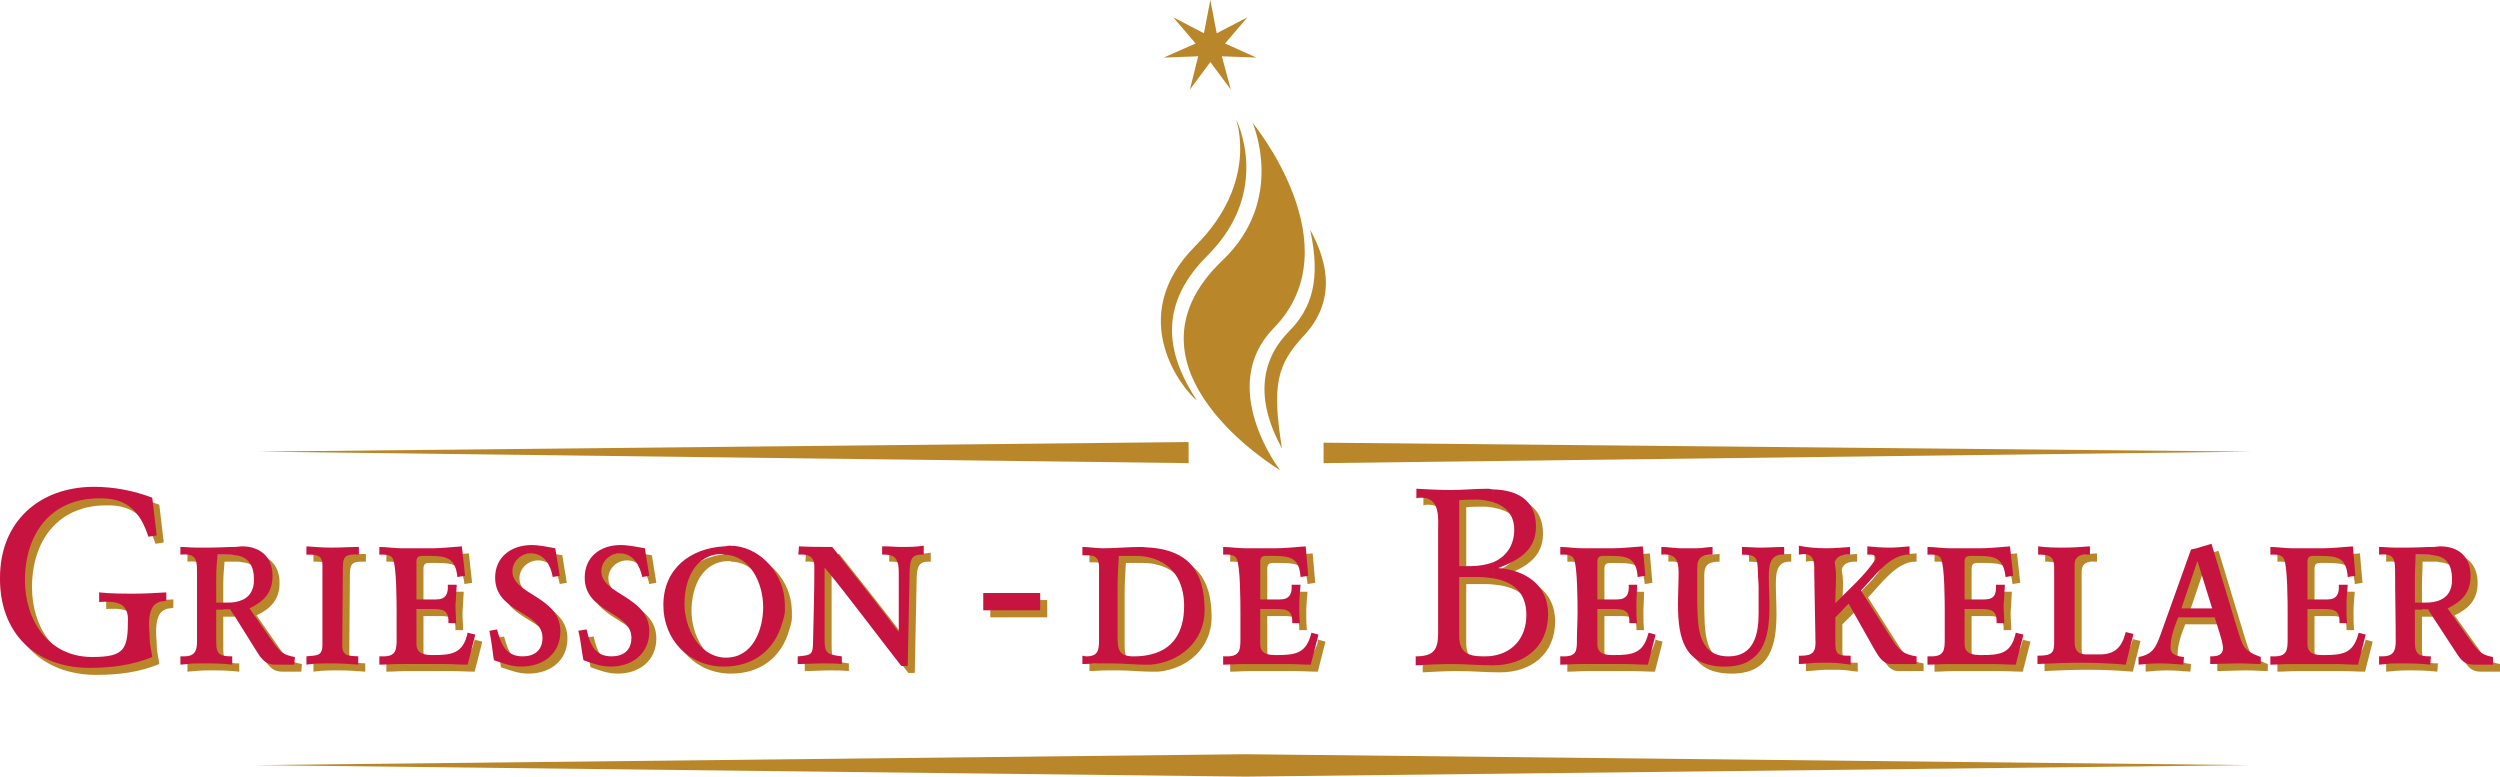 <svg xmlns="http://www.w3.org/2000/svg" viewBox="0 0 158.525 49.245" xmlns:xlink="http://www.w3.org/1999/xlink">
  <path fill="#B9872A" d="M75.369 29.368l-59.021-.73 59.021-.608m8.559.04l58.819.567-58.819.73V28.07zM16.225 48.516l62.753.729 63.646-.729-63.646-.691M76.748 0l-.407 2.11-1.946-1.015 1.419 1.663-2.027.893 2.19-.082-.527 2.11 1.298-1.743 1.297 1.743-.567-2.11 2.19.082-1.987-.893L79.1 1.095 77.152 2.11"/>
  <defs>
    <path id="a" d="M0 0h158.525v49.245H0z"/>
  </defs>
  <clipPath id="b">
    <use xlink:href="#a" overflow="visible"/>
  </clipPath>
  <path fill="#B9872A" fill-rule="evenodd" d="M79.425 7.788s6.45 7.788 1.339 13.021c-3.651 3.732.405 9.005.405 9.005s-10.831-6.449-3.651-13.305c4.056-3.853 1.907-8.721 1.907-8.721" clip-path="url(#b)" clip-rule="evenodd"/>
  <path fill="#B9872A" fill-rule="evenodd" d="M75.896 25.393c-1.704-2.596-2.718-5.801.649-9.167 4.178-4.138 1.825-8.681 1.825-8.681s1.5 3.975-2.555 8.032c-4.585 4.583-.731 9.208.081 9.816m7.179-10.831c.69 3.164.122 4.989-1.379 6.491-2.799 2.879-.974 6.327-.405 7.382-.649-4.017-.324-5.314 1.379-7.14 2.352-2.514 1.217-5.232.405-6.733m-72.69 19.836l-.284-2.394c-1.176-.445-2.434-.689-3.691-.689-3.448 0-5.963 2.19-5.963 5.76-.041 3.448 2.19 5.72 5.679 5.72 1.338 0 2.718-.163 3.975-.689-.041-.365-.162-.771-.162-1.177 0-.283-.041-.567-.041-.852 0-.446.041-1.217.568-1.419.081-.081.406-.081.527-.122v-.528c-.689.041-1.379.081-2.028.081-.73 0-1.501 0-2.231-.081v.609c.852-.04 1.826-.081 1.826 1.095 0 1.906-.203 2.394-2.272 2.394-2.758 0-4.259-2.313-4.259-4.868 0-2.92 1.622-5.192 4.705-5.192 1.744-.04 2.596.813 3.124 2.436m5.517 5.109l1.419 2.271c.284.445.568.729 1.095.729h1.217l.041-.485c-.69-.122-.892-.284-1.298-.813l-1.582-2.271c.933-.446 1.46-1.015 1.46-2.069 0-1.217-.811-1.866-1.947-1.866-.122 0-.284.04-.405.04v.528c.811.081 1.176.648 1.176 1.541s-.487 1.298-1.176 1.42m-3.489 3.449v.526c.446-.04.892-.081 1.339-.081.649 0 1.298 0 1.947.081v-.526c-.73 0-1.014-.081-1.014-.893v-2.068h.892l.325.486v-.974c-.203.041-.406.041-.65.041h-.567v-1.623c0-.487.04-.934.081-1.42h.852c.121 0 .202.041.284.041v-.528c-.528 0-1.055.041-1.582.041h-.933c-.325 0-.649-.041-.974-.041v.487c.892-.081 1.055.203 1.055 1.014v4.503c0 .649-.203.934-.812.934h-.243zm7.99 0v.526c.527-.081 1.055-.081 1.623-.081.567 0 1.135.041 1.663.081v-.526c-.528-.041-1.014.041-1.014-.69l.04-4.989c0-.812.325-.771 1.014-.771v-.487c-.568 0-1.176.041-1.744.041-.527 0-1.055-.041-1.582-.081v.527c.527 0 1.014-.041 1.014.648v5.071c.001.772-.406.65-1.014.731m4.624 0v.526c.446 0 .852-.04 1.298-.04h2.799c.487 0 .974.04 1.501.04l.487-1.906-.487-.121c-.284 1.339-1.014 1.42-2.231 1.42-.487 0-1.014-.081-1.014-.69v-2.23h.973c.649 0 1.055.041 1.055.771v.122h.487c0-.365-.041-.73-.041-1.136.041-.446.041-.853.081-1.298h-.568c.041.567-.121.933-.73.933h-1.257v-2.393c0-.284.121-.366.365-.366h.527c1.055 0 1.582.163 1.704 1.339l.487-.081-.203-1.866c-.609.04-1.258.122-1.866.122h-1.988c-.446 0-.892-.082-1.379-.082v.487c.284 0 .69-.041.852.244.243.445.243 2.88.243 3.447v1.663c0 .689-.04 1.096-.852 1.096m7.222-1.705l-.487.082c.122.607.203 1.257.284 1.865.609.202 1.095.405 1.744.405 1.38 0 2.475-.811 2.475-2.23 0-2.231-3.042-2.313-3.042-3.813 0-.648.567-1.136 1.176-1.136.852 0 1.257.771 1.379 1.501l.446-.081-.284-1.745c-.486-.081-1.014-.202-1.501-.202-1.257 0-2.312.73-2.312 2.068 0 2.23 3.002 2.15 3.002 3.813 0 .812-.527 1.177-1.257 1.177-1.096 0-1.38-.812-1.623-1.704m5.638 0l-.487.082c.162.607.203 1.257.325 1.865.608.202 1.054.405 1.744.405 1.339 0 2.434-.811 2.434-2.23 0-2.231-3.042-2.313-3.042-3.813 0-.648.567-1.136 1.176-1.136.852 0 1.257.771 1.42 1.501l.446-.081-.284-1.745c-.527-.081-1.014-.202-1.542-.202-1.257 0-2.271.73-2.271 2.068 0 2.23 2.961 2.15 2.961 3.813 0 .812-.527 1.177-1.257 1.177-1.096 0-1.38-.813-1.582-1.704m9.085-5.314c-.122 0-.243.041-.365.041v.527c1.663.041 2.474 1.826 2.474 3.327 0 1.419-.649 3.204-2.352 3.204h-.122v.567c1.825 0 3.205-1.014 3.691-2.799.081-.243.163-.527.163-.771 0-.283 0-.567-.041-.852-.202-1.662-1.662-3.244-3.448-3.244m-.364.041c-2.15.122-3.854 1.42-3.854 3.732 0 2.189 1.623 3.894 3.854 3.894v-.567c-1.663-.122-2.515-1.947-2.515-3.407 0-1.501.649-3.164 2.393-3.164.041 0 .081 0 .122.04v-.528zm4.665 6.977v.486c.568 0 1.095-.041 1.623-.041.365 0 .77 0 1.176.041v-.486c-1.055-.122-1.095-.243-1.095-1.258v-4.381c1.663 2.028 3.245 4.179 4.867 6.246h.406l.122-6.084c.04-.569.081-.974.73-.974h.162v-.568c-.487.081-.933.081-1.42.081-.365 0-.73-.04-1.095-.04h-.122v.527c.974-.041 1.055.404 1.055 1.258v3.651c-1.379-1.826-2.799-3.611-4.219-5.396-.73 0-1.419 0-2.109-.04l-.04.527c.608-.041 1.014.081 1.014.771 0 1.582-.041 3.124-.081 4.705 0 .894-.122.894-.933.975" clip-path="url(#b)" clip-rule="evenodd"/>
  <path fill="#B9872A" d="M62.794 38.049h3.61v1.096h-3.61z" clip-path="url(#b)"/>
  <path fill="#B9872A" fill-rule="evenodd" d="M73.42 42.592c1.866-.162 3.408-1.501 3.408-3.448 0-2.556-1.096-3.771-3.408-3.975v.649c1.379.364 2.11 1.5 2.11 3.042 0 1.704-.731 2.759-2.11 3.083m-4.339-6.815v.528c.649 0 1.055-.041 1.055.77v4.624c0 .649-.081 1.016-.812 1.016-.081 0-.162-.041-.243-.041v.526c.365 0 .73-.04 1.095-.04h.811c.69 0 1.38.081 2.069.081h.365v-.648c-.324.081-.689.122-1.095.122-.933 0-1.014-.446-1.014-1.259v-3.123c0-.688.041-1.339.081-1.987h1.095c.365 0 .649.04.933.122v-.649c-.202 0-.405-.041-.649-.041-.811 0-1.582.082-2.393.082-.446-.001-.892-.083-1.298-.083m8.923 6.937v.526c.446 0 .852-.04 1.298-.04h2.799c.487 0 .974.04 1.46.04l.487-1.906-.446-.121c-.325 1.339-1.014 1.42-2.272 1.42-.485 0-.973-.081-.973-.69v-2.23h.973c.649 0 1.056.041 1.056.771v.122h.486c-.041-.365-.041-.73-.041-1.136 0-.446.041-.853.081-1.298h-.567c.041.567-.121.933-.73.933h-1.257v-2.393c0-.284.121-.366.365-.366h.526c1.056 0 1.582.163 1.663 1.339l.487-.081-.162-1.866c-.608.04-1.258.122-1.907.122h-1.946c-.446 0-.933-.082-1.379-.082v.487c.284 0 .69-.041.852.244.243.445.243 2.88.243 3.447v1.663c0 .689-.04 1.096-.852 1.096m16.875.567c1.946 0 3.488-1.136 3.488-3.245 0-1.865-1.46-2.799-3.164-2.921 1.259-.486 2.395-1.095 2.395-2.636 0-1.704-1.217-2.313-2.719-2.354v.812c.771.243 1.339.771 1.339 1.744 0 1.055-.568 1.745-1.339 2.068v1.015c1.218.203 2.109.852 2.109 2.312 0 1.461-.852 2.395-2.109 2.597m-4.908.04v.567c.771-.041 1.541-.081 2.271-.081.853 0 1.704.081 2.515.081h.122v-.608c-.202.041-.405.041-.648.041-.934 0-1.502-.243-1.502-1.299v-3.731h1.218c.324 0 .648.041.933.081v-1.015c-.446.162-.933.243-1.461.243h-.689v-4.178c.366-.04.729-.04 1.136-.04.366 0 .69.081 1.015.162v-.812c-.122 0-.202-.04-.324-.04-.771 0-1.542.08-2.353.08-.73 0-1.461-.04-2.19-.08v.608c.122-.041.243-.041.324-.041 1.218 0 1.055 1.339 1.055 2.191v6.409c-.002 1.056-.286 1.462-1.422 1.462m9.168 0v.526c.406 0 .852-.04 1.257-.04h2.84c.487 0 .974.04 1.46.04l.487-1.906-.446-.121c-.325 1.339-1.014 1.42-2.271 1.42-.487 0-.974-.081-.974-.69v-2.23h.974c.649 0 1.055.041 1.055.771v.122h.487c-.041-.365-.041-.73-.041-1.136 0-.446.041-.853.041-1.298h-.528c.041.567-.121.933-.73.933h-1.257v-2.393c0-.284.122-.366.365-.366h.528c1.054 0 1.581.163 1.662 1.339l.486-.081-.162-1.866c-.648.04-1.257.122-1.906.122h-1.947c-.487 0-.934-.082-1.379-.082v.487c.284 0 .689-.041.852.244.243.445.243 2.88.243 3.447 0 .568-.04 1.137-.04 1.663 0 .689 0 1.096-.811 1.096m6.164-6.938v.487c.892-.081 1.095.324 1.095 1.136 0 .649-.04 1.338-.04 2.028 0 2.149.406 3.934 2.961 3.934 2.434 0 2.839-1.784 2.839-3.813 0-.608-.04-1.217-.04-1.784 0-.649 0-1.501.852-1.501h.122v-.487c-.486 0-1.015.041-1.502.041-.405 0-.81-.041-1.176-.041v.487c.975 0 .975.203 1.015 1.136 0 .324.041.649.041.973v1.623c0 1.298-.285 2.719-1.907 2.719-2.068 0-1.947-2.15-1.987-3.611v-1.987c0-.73.365-.852.973-.852v-.487c-.323 0-.648.082-.973.082h-1.015c-.405 0-.812-.082-1.216-.082m8.679 6.895v.526c.406 0 .852-.081 1.298-.081h.771c.404 0 .811.081 1.217.122v-.567c-.649 0-.975 0-.975-.73V39.59l.853-.852 1.622 2.88c.244.406.527.933 1.055.933h1.623v-.485c-.812-.122-1.095-.366-1.542-1.056l-1.988-3.124c.771-.77 1.786-2.271 3.002-2.271h.081v-.527c-.445.04-.852.081-1.297.081-.447 0-.934-.041-1.38-.081v.527c.162 0 .324-.041.487.081l.041.122v.081c-.69 1.054-1.704 1.905-2.557 2.799 0-.609.041-1.177.041-1.745 0-.283-.041-.567-.082-.852.122-.405.487-.486.853-.486h.122v-.487c-.487.041-.975.081-1.501.081-.568 0-1.176-.04-1.744-.162v.568c.081 0 .202-.041.284-.041.77 0 .689.648.689 1.258l.08 4.381c0 .771-.405.812-1.095.812m8.195.04v.526c.445 0 .852-.04 1.298-.04h2.799c.527 0 1.013.04 1.501.04l.487-1.906-.487-.121c-.284 1.339-.974 1.42-2.231 1.42-.487 0-1.014-.081-1.014-.69v-2.23h.973c.649 0 1.056.041 1.056.771v.122h.486c0-.365-.041-.73-.041-1.136.041-.446.041-.853.081-1.298h-.567c.041.567-.081.933-.73.933h-1.257v-2.393c0-.284.121-.366.365-.366h.526c1.056 0 1.582.163 1.704 1.339l.487-.081-.203-1.866c-.608.04-1.258.122-1.866.122h-1.987c-.447 0-.893-.082-1.379-.082v.487c.283 0 .729-.041.852.244.243.445.243 2.88.243 3.447v1.663c0 .689-.04 1.096-.852 1.096m6.733-.042v.526c.933-.04 1.825-.081 2.758-.081.935 0 1.866.041 2.84.122l.487-1.947-.487-.121c-.244.933-.648 1.42-1.663 1.42h-.852c-.567 0-.73-.325-.73-.812v-4.868c0-.567.405-.689.853-.648h.121v-.527c-.527.04-1.055.081-1.622.081-.568 0-1.097 0-1.663-.081v.527c.607 0 1.014.04 1.014.771v4.381c-.002.973.079 1.257-1.056 1.257m10.099-2.434h1.137c.122.446.527 1.541.527 1.947 0 .446-.365.527-.73.527h-.081v.486c.608 0 1.258-.04 1.866-.04.486 0 .933.04 1.339.04v-.445c-1.136-.406-1.136-.69-1.501-1.825l-1.623-5.355-.934.284v.933l.041-.122.934 3.003h-.975m-3.69 3.082v.486c.446-.041.892-.081 1.339-.081.486 0 1.014.04 1.5.081l.041-.486c-.406-.041-.851-.122-.851-.608 0-.649.242-1.298.485-1.907h1.176v-.567h-.973l.973-2.881v-.933l-.364.081-1.947 5.436c-.285.771-.488 1.217-1.379 1.379m8.356-.04v.526c.446 0 .853-.04 1.299-.04h2.799c.486 0 .974.04 1.46.04l.486-1.906-.445-.121c-.325 1.339-1.015 1.42-2.272 1.42-.486 0-.973-.081-.973-.69v-2.23h.973c.65 0 1.056.041 1.056.771v.122h.486c-.041-.365-.041-.73-.041-1.136 0-.446.041-.853.081-1.298h-.567c.041.567-.121.933-.73.933h-1.257v-2.393c0-.284.121-.366.365-.366h.527c1.055 0 1.581.163 1.662 1.339l.487-.081-.162-1.866c-.609.04-1.257.122-1.907.122h-1.947c-.445 0-.933-.082-1.379-.082v.487c.284 0 .69-.041.853.244.243.445.243 2.88.243 3.447v1.663c0 .689-.04 1.096-.853 1.096m10.101-2.435l1.46 2.231c.283.445.527.729 1.095.729h1.217v-.485c-.648-.122-.851-.284-1.257-.813l-1.623-2.271c.933-.446 1.461-1.015 1.461-2.069 0-1.217-.771-1.866-1.947-1.866-.122 0-.243.04-.405.04v.528c.852.081 1.176.648 1.176 1.541s-.486 1.298-1.176 1.42m-3.449 3.449v.526c.446-.04.852-.081 1.298-.081.649 0 1.298 0 1.947.081l.041-.526c-.73 0-1.015-.081-1.015-.893v-2.068h.852l.325.526v-1.014c-.203.041-.406.041-.649.041h-.527v-1.623c0-.487.04-.934.04-1.42h.853c.122 0 .203.041.284.041v-.528c-.487 0-1.016.041-1.581.041h-.936c-.284 0-.606-.041-.932-.041v.487c.892-.081 1.014.203 1.014 1.014 0 1.542.041 3.002.041 4.503 0 .649-.203.934-.853.934h-.243.041z" clip-path="url(#b)" clip-rule="evenodd"/>
  <path fill="#C71340" fill-rule="evenodd" d="M9.938 33.952l-.284-2.394c-1.176-.446-2.434-.689-3.691-.689-3.447 0-5.963 2.192-5.963 5.76-.041 3.448 2.19 5.72 5.679 5.72 1.338 0 2.718-.162 3.975-.689-.041-.365-.162-.771-.162-1.176 0-.285-.041-.569-.041-.853 0-.445.041-1.218.568-1.42.081-.081.406-.081.527-.121v-.527c-.689.04-1.379.081-2.028.081-.73 0-1.501 0-2.231-.081v.608c.852-.041 1.826-.081 1.826 1.096 0 1.905-.203 2.393-2.272 2.393-2.758 0-4.259-2.313-4.259-4.868 0-2.921 1.622-5.192 4.705-5.192 1.744-.04 2.596.813 3.124 2.435m5.518 5.111l1.419 2.271c.284.446.568.73 1.095.73h1.217l.041-.486c-.69-.122-.892-.284-1.298-.813l-1.582-2.271c.933-.446 1.46-1.014 1.46-2.069 0-1.217-.811-1.865-1.947-1.865-.122 0-.284.039-.405.039v.528c.811.081 1.176.649 1.176 1.541 0 .894-.487 1.298-1.176 1.42m-3.49 3.448v.527c.446-.04.892-.081 1.339-.081.649 0 1.298 0 1.947.081v-.527c-.73 0-1.014-.081-1.014-.892v-2.069h.892l.325.487v-.975c-.203.041-.406.041-.65.041h-.567v-1.623c0-.486.04-.933.081-1.42h.852c.121 0 .202.041.284.041v-.528c-.528 0-1.055.041-1.582.041h-.933c-.325 0-.649-.041-.974-.041v.487c.892-.081 1.055.203 1.055 1.015v4.503c0 .648-.203.933-.812.933h-.243zm7.992 0v.527c.527-.081 1.055-.081 1.623-.081.567 0 1.135.041 1.663.081v-.527c-.528-.041-1.014.041-1.014-.69l.04-4.988c0-.813.325-.771 1.014-.771v-.487c-.568 0-1.176.041-1.744.041-.527 0-1.055-.041-1.582-.08v.526c.527 0 1.014-.041 1.014.649v5.07c-.001.771-.406.649-1.014.73m4.624 0v.527c.446 0 .852-.04 1.298-.04h2.799c.487 0 .973.04 1.501.04l.487-1.906-.487-.122c-.284 1.339-1.014 1.42-2.231 1.42-.487 0-1.014-.081-1.014-.69v-2.23h.973c.649 0 1.055.041 1.055.771v.122h.487c0-.364-.041-.729-.041-1.136.041-.446.041-.852.081-1.298h-.568c.041.568-.121.933-.73.933h-1.257v-2.393c0-.284.121-.366.365-.366h.527c1.055 0 1.582.163 1.704 1.339l.487-.081-.203-1.865c-.609.039-1.258.121-1.866.121h-1.988c-.446 0-.892-.082-1.379-.082v.487c.284 0 .69-.041.852.244.243.446.243 2.88.243 3.448v1.663c0 .688-.04 1.095-.852 1.095m7.221-1.705l-.487.082c.122.608.203 1.257.284 1.865.609.203 1.095.405 1.744.405 1.38 0 2.475-.812 2.475-2.23 0-2.231-3.042-2.313-3.042-3.813 0-.648.567-1.136 1.176-1.136.852 0 1.257.771 1.379 1.501l.446-.081-.284-1.745c-.486-.081-1.014-.202-1.501-.202-1.257 0-2.312.73-2.312 2.068 0 2.231 3.002 2.15 3.002 3.814 0 .811-.527 1.176-1.257 1.176-1.097 0-1.38-.812-1.623-1.704m5.638 0l-.487.082c.162.608.203 1.257.325 1.865.608.203 1.054.405 1.744.405 1.339 0 2.434-.812 2.434-2.23 0-2.231-3.042-2.313-3.042-3.813 0-.648.567-1.136 1.176-1.136.852 0 1.257.771 1.42 1.501l.446-.081-.284-1.745c-.527-.081-1.014-.202-1.542-.202-1.257 0-2.271.73-2.271 2.068 0 2.231 2.961 2.15 2.961 3.814 0 .811-.527 1.176-1.257 1.176-1.096 0-1.38-.813-1.582-1.704m9.086-5.313c-.122 0-.243.041-.365.041v.526c1.663.041 2.474 1.826 2.474 3.327 0 1.419-.649 3.204-2.352 3.204h-.122v.568c1.825 0 3.205-1.015 3.691-2.8.081-.242.163-.526.163-.771 0-.284 0-.567-.041-.852-.204-1.66-1.664-3.243-3.448-3.243m-.366.041c-2.15.121-3.854 1.42-3.854 3.731 0 2.19 1.623 3.895 3.854 3.895V41.7c-1.663-.121-2.515-1.947-2.515-3.407 0-1.501.649-3.164 2.393-3.164.041 0 .081 0 .122.04v-.526zm4.665 6.976v.487c.568 0 1.095-.041 1.623-.041.365 0 .77 0 1.176.041v-.487c-1.055-.122-1.095-.243-1.095-1.257v-4.381c1.663 2.027 3.245 4.178 4.867 6.247h.406l.122-6.085c.04-.569.081-.975.73-.975h.162v-.567c-.487.08-.933.08-1.42.08-.365 0-.73-.039-1.095-.039h-.122v.526c.974-.041 1.055.405 1.055 1.258v3.651c-1.379-1.826-2.799-3.611-4.219-5.396-.73 0-1.419 0-2.109-.039l-.04.526c.608-.041 1.014.081 1.014.771 0 1.582-.041 3.124-.081 4.705 0 .893-.122.893-.933.974" clip-path="url(#b)" clip-rule="evenodd"/>
  <path fill="#C71340" d="M62.348 37.604h3.61v1.095h-3.61z" clip-path="url(#b)"/>
  <path fill="#C71340" fill-rule="evenodd" d="M72.975 42.146c1.866-.162 3.408-1.501 3.408-3.448 0-2.556-1.095-3.772-3.408-3.976v.649c1.38.365 2.11 1.5 2.11 3.042 0 1.704-.73 2.759-2.11 3.083m-4.34-6.814v.528c.649 0 1.055-.041 1.055.771v4.624c0 .648-.081 1.015-.812 1.015-.081 0-.162-.041-.243-.041v.527c.365 0 .73-.04 1.095-.04h.812c.689 0 1.379.081 2.068.081h.365v-.649c-.324.081-.689.122-1.095.122-.933 0-1.014-.446-1.014-1.258v-3.123c0-.689.041-1.339.081-1.988h1.095c.365 0 .649.04.933.122v-.649c-.202 0-.405-.041-.649-.041-.811 0-1.582.082-2.393.082-.446-.001-.892-.083-1.298-.083m8.924 6.937v.527c.446 0 .852-.04 1.298-.04h2.799c.487 0 .974.04 1.46.04l.487-1.906-.446-.122c-.324 1.339-1.014 1.42-2.271 1.42-.487 0-.974-.081-.974-.69v-2.23h.974c.648 0 1.055.041 1.055.771v.122h.487c-.041-.364-.041-.729-.041-1.136 0-.446.041-.852.081-1.298H81.9c.041.568-.121.933-.729.933h-1.258v-2.393c0-.284.121-.366.365-.366h.527c1.055 0 1.582.163 1.663 1.339l.486-.081-.161-1.865c-.609.039-1.259.121-1.907.121h-1.947c-.446 0-.933-.082-1.379-.082v.487c.284 0 .69-.041.852.244.243.446.243 2.88.243 3.448v1.663c0 .688-.04 1.095-.852 1.095m16.874.568c1.948 0 3.489-1.137 3.489-3.245 0-1.866-1.46-2.799-3.164-2.921 1.258-.487 2.394-1.096 2.394-2.637 0-1.704-1.218-2.313-2.719-2.353v.811c.771.243 1.339.771 1.339 1.744 0 1.056-.567 1.745-1.339 2.069v1.014c1.217.203 2.109.853 2.109 2.313 0 1.461-.852 2.394-2.109 2.596m-4.908.04v.568c.771-.041 1.541-.081 2.272-.081.851 0 1.703.081 2.515.081h.121v-.609c-.202.041-.405.041-.648.041-.934 0-1.502-.243-1.502-1.298v-3.732h1.218c.324 0 .648.041.933.081v-1.014c-.445.162-.933.244-1.459.244h-.691v-4.18c.365-.04.731-.04 1.136-.04.366 0 .69.081 1.015.162v-.811c-.121 0-.202-.041-.324-.041-.77 0-1.542.081-2.353.081-.73 0-1.46-.04-2.19-.081v.609c.121-.041.243-.041.324-.041 1.218 0 1.055 1.339 1.055 2.19v6.409c-.003 1.056-.287 1.462-1.422 1.462m9.167 0v.527c.406 0 .852-.04 1.257-.04h2.839c.488 0 .975.04 1.461.04l.487-1.906-.446-.122c-.324 1.339-1.014 1.42-2.271 1.42-.487 0-.974-.081-.974-.69v-2.23h.974c.649 0 1.054.041 1.054.771v.122h.488c-.041-.364-.041-.729-.041-1.136 0-.446.041-.852.041-1.298h-.528c.04.568-.121.933-.729.933h-1.258v-2.393c0-.284.122-.366.365-.366h.528c1.054 0 1.581.163 1.662 1.339l.486-.081-.161-1.865c-.649.039-1.258.121-1.907.121h-1.947c-.487 0-.933-.082-1.379-.082v.487c.284 0 .69-.041.852.244.243.446.243 2.88.243 3.448 0 .567-.04 1.136-.04 1.663 0 .688 0 1.095-.812 1.095m6.165-6.938v.487c.892-.081 1.095.324 1.095 1.136 0 .649-.04 1.339-.04 2.028 0 2.15.406 3.936 2.961 3.936 2.435 0 2.839-1.785 2.839-3.813 0-.609-.04-1.217-.04-1.785 0-.648 0-1.501.853-1.501h.121v-.487c-.486 0-1.015.041-1.501.041-.406 0-.812-.041-1.176-.041v.487c.974 0 .974.203 1.014 1.136 0 .324.041.649.041.974v1.623c0 1.298-.285 2.718-1.907 2.718-2.068 0-1.947-2.15-1.987-3.611v-1.986c0-.731.365-.853.974-.853v-.487c-.324 0-.649.082-.974.082h-1.015c-.405 0-.811-.082-1.216-.082m8.679 6.894v.527c.406 0 .853-.081 1.298-.081h.771c.405 0 .811.081 1.216.122v-.568c-.648 0-.973 0-.973-.73v-1.704l.852-.852 1.623 2.88c.243.406.527.934 1.054.934h1.622v-.486c-.81-.122-1.094-.366-1.541-1.055l-1.987-3.124c.771-.771 1.784-2.271 3.002-2.271h.081v-.527c-.446.04-.852.081-1.299.081-.445 0-.932-.041-1.379-.081v.527c.163 0 .324-.041.487.081l.041.122v.081c-.69 1.054-1.704 1.906-2.556 2.799 0-.609.041-1.177.041-1.745 0-.283-.041-.566-.081-.851.121-.406.485-.487.851-.487h.122v-.487c-.487.041-.973.081-1.501.081-.568 0-1.176-.04-1.744-.162v.568c.081 0 .202-.041.284-.041.77 0 .69.649.69 1.258l.079 4.381c0 .771-.405.812-1.095.812m8.196.039v.527c.446 0 .852-.04 1.298-.04h2.798c.528 0 1.016.04 1.502.04l.487-1.906-.487-.122c-.284 1.339-.974 1.42-2.23 1.42-.488 0-1.015-.081-1.015-.69v-2.23h.974c.649 0 1.054.041 1.054.771v.122h.488c0-.364-.041-.729-.041-1.136.041-.446.041-.852.081-1.298h-.568c.04.568-.08.933-.729.933h-1.258v-2.393c0-.284.121-.366.365-.366h.527c1.055 0 1.582.163 1.704 1.339l.486-.081-.203-1.865c-.608.039-1.257.121-1.865.121H123.6c-.446 0-.893-.082-1.379-.082v.487c.284 0 .729-.041.852.244.243.446.243 2.88.243 3.448v1.663c0 .688-.04 1.095-.851 1.095m6.731-.042v.527c.934-.04 1.825-.081 2.758-.081.935 0 1.866.041 2.841.122l.486-1.947-.486-.122c-.244.933-.649 1.42-1.663 1.42h-.853c-.567 0-.729-.325-.729-.812v-4.867c0-.568.404-.69.852-.649h.121v-.527c-.527.04-1.054.081-1.622.081s-1.096 0-1.663-.081v.527c.608 0 1.015.04 1.015.771v4.38c-.001.974.079 1.258-1.057 1.258m10.101-2.434h1.136c.122.446.527 1.541.527 1.947 0 .446-.365.527-.73.527h-.081v.487c.609 0 1.258-.04 1.866-.04.487 0 .933.04 1.339.04v-.446c-1.136-.406-1.136-.69-1.501-1.825l-1.623-5.354-.933.283v.934l.041-.122.933 3.002h-.974m-3.692 3.082v.487c.446-.041.892-.081 1.339-.081.486 0 1.015.04 1.5.081l.041-.487c-.405-.041-.852-.122-.852-.608 0-.649.244-1.298.487-1.907h1.176v-.567h-.974l.974-2.88v-.934l-.365.081-1.947 5.437c-.284.77-.487 1.216-1.379 1.378m8.357-.04v.527c.445 0 .852-.04 1.299-.04h2.797c.488 0 .974.04 1.461.04l.488-1.906-.447-.122c-.325 1.339-1.014 1.42-2.272 1.42-.486 0-.973-.081-.973-.69v-2.23h.973c.65 0 1.056.041 1.056.771v.122h.486c-.041-.364-.041-.729-.041-1.136 0-.446.041-.852.081-1.298h-.567c.041.568-.121.933-.73.933h-1.257v-2.393c0-.284.121-.366.365-.366h.526c1.056 0 1.582.163 1.663 1.339l.487-.081-.162-1.865c-.608.039-1.257.121-1.907.121h-1.946c-.446 0-.934-.082-1.379-.082v.487c.283 0 .689-.041.852.244.243.446.243 2.88.243 3.448v1.663c0 .688-.04 1.095-.852 1.095m10.1-2.434l1.46 2.23c.284.446.528.73 1.095.73h1.217v-.486c-.648-.122-.851-.284-1.257-.813l-1.623-2.271c.934-.446 1.461-1.014 1.461-2.069 0-1.217-.771-1.865-1.946-1.865-.122 0-.244.039-.406.039v.528c.852.081 1.176.649 1.176 1.541 0 .894-.486 1.298-1.176 1.42m-3.45 3.449v.527c.446-.04.853-.081 1.298-.081.649 0 1.298 0 1.947.081l.041-.527c-.729 0-1.015-.081-1.015-.892v-2.069h.852l.325.527V38.17c-.203.041-.406.041-.649.041h-.527v-1.623c0-.486.041-.933.041-1.42h.852c.122 0 .203.041.284.041v-.528c-.487 0-1.014.041-1.581.041h-.935c-.284 0-.607-.041-.933-.041v.487c.893-.081 1.015.203 1.015 1.015 0 1.542.04 3.002.04 4.503 0 .648-.202.933-.853.933h-.243.041z" clip-path="url(#b)" clip-rule="evenodd"/>
</svg>
